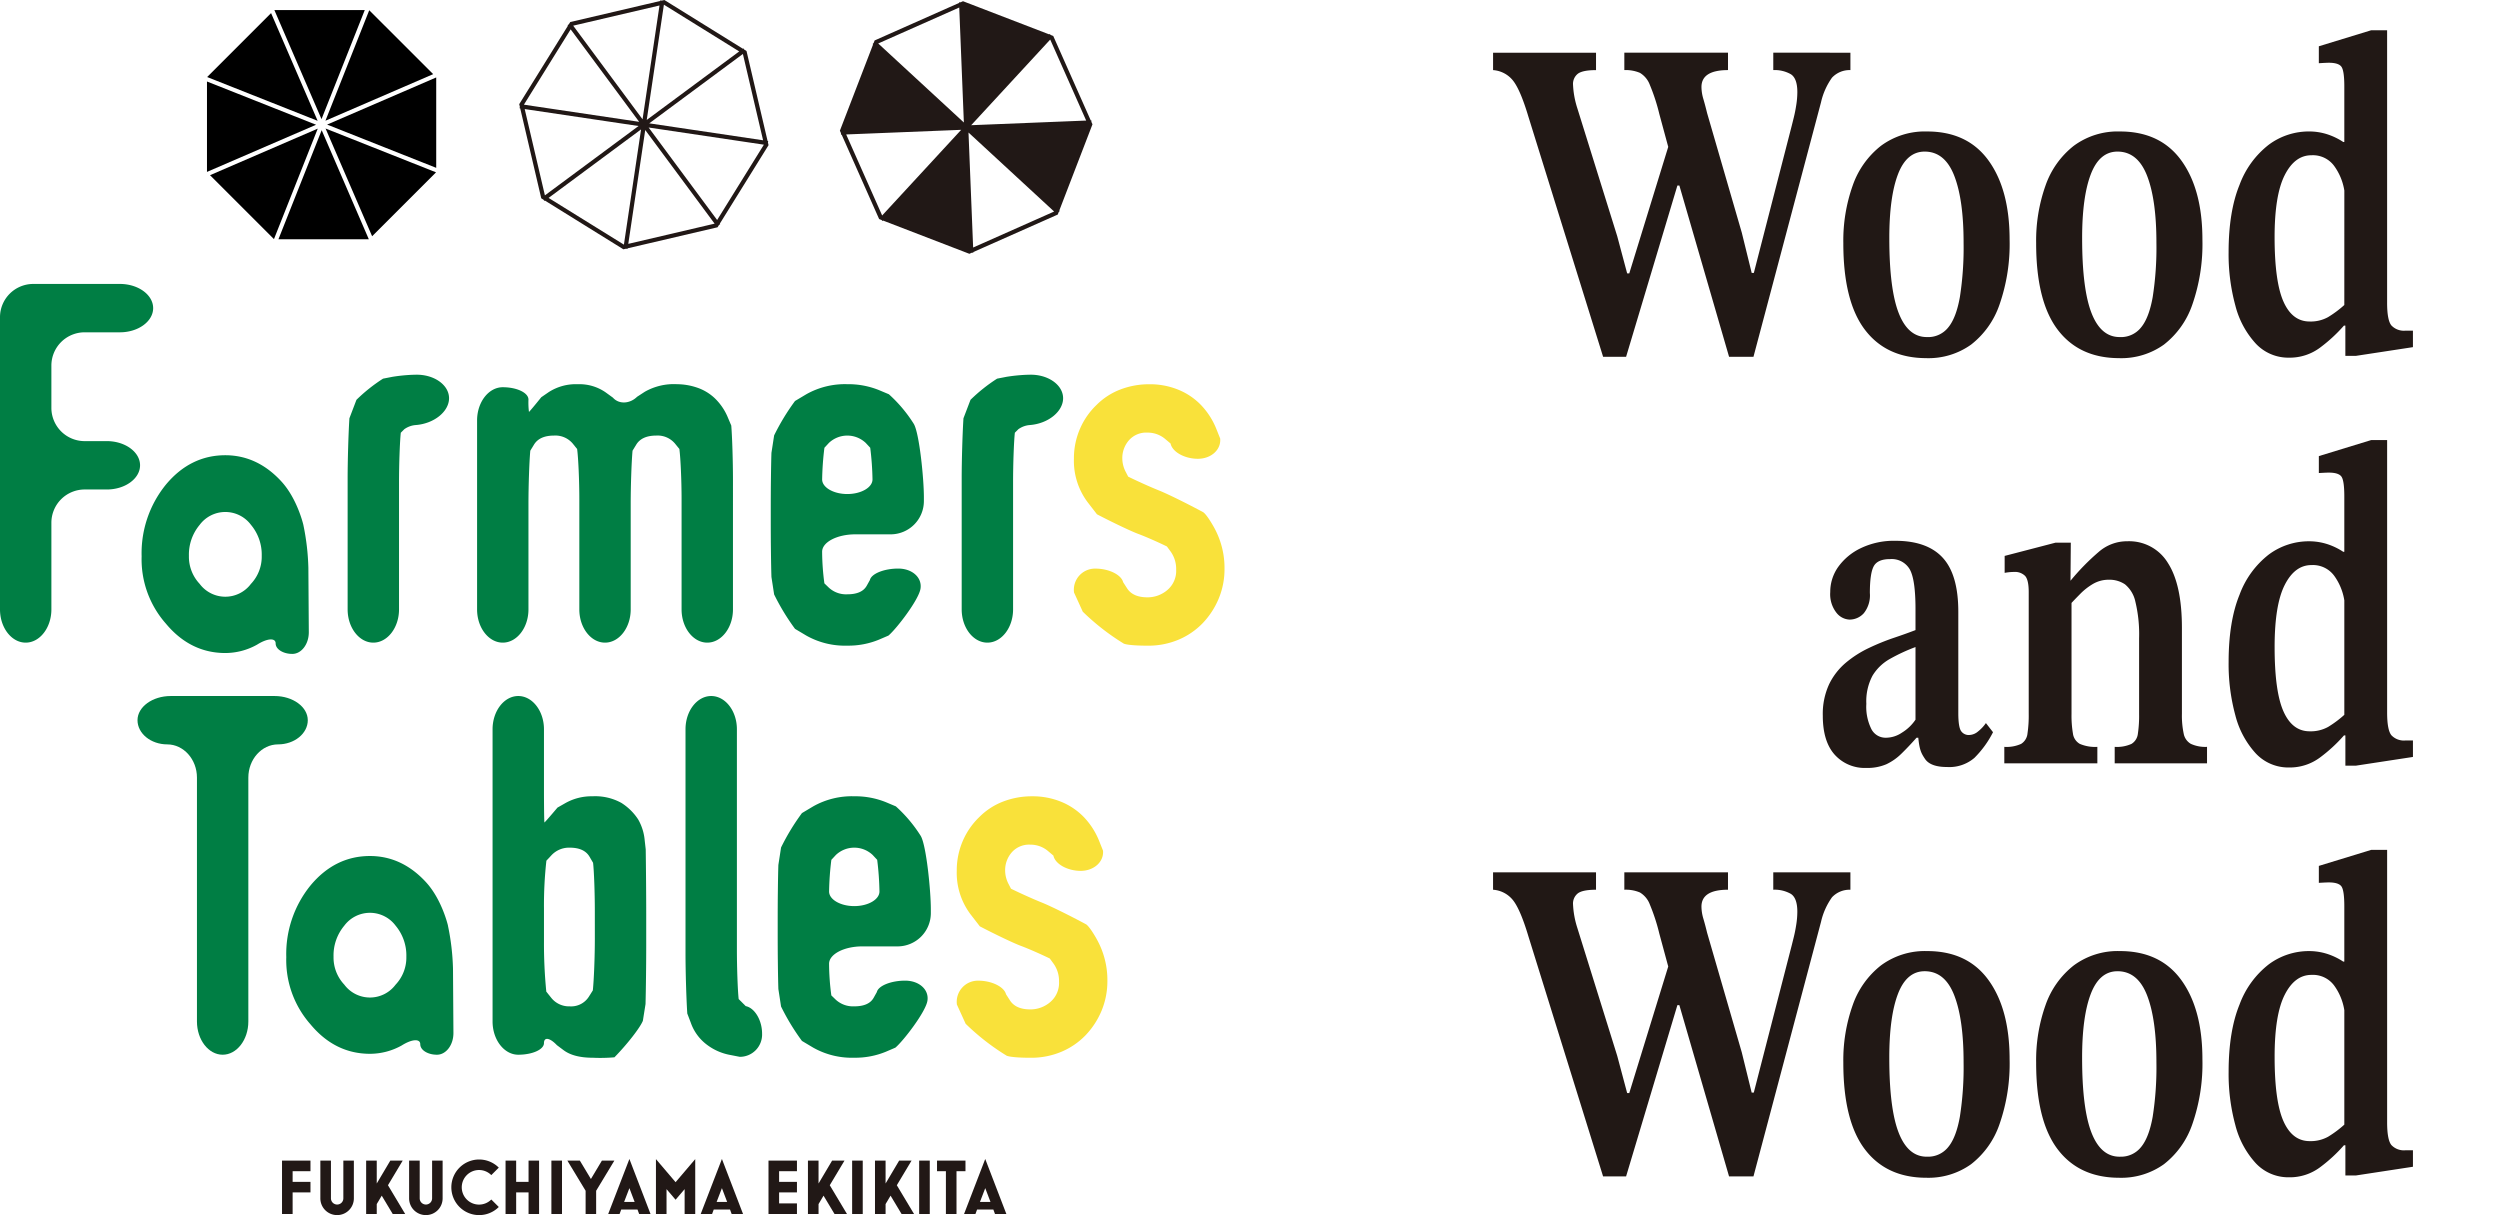 <svg xmlns="http://www.w3.org/2000/svg" width="578.406" height="281.127" viewBox="0 0 578.406 281.127">
  <g id="グループ_4241" data-name="グループ 4241" transform="translate(1113.406 -2503)">
    <g id="グループ_4240" data-name="グループ 4240" transform="translate(-1113.406 2503)">
      <path id="パス_959" data-name="パス 959" d="M32.135,1.1,17.348,15.888,42.907,26.02Z" transform="translate(30.582 1.935)"/>
      <path id="パス_960" data-name="パス 960" d="M52.634,27.4l0-20.915L27.393,17.392Z" transform="translate(48.29 11.433)"/>
      <path id="パス_961" data-name="パス 961" d="M17.587,21.543,32.38,36.33,42.511,10.771Z" transform="translate(31.004 18.99)"/>
      <path id="パス_962" data-name="パス 962" d="M17.332,6.824l0,20.915L42.574,16.831Z" transform="translate(30.555 12.033)"/>
      <path id="パス_963" data-name="パス 963" d="M27.262,10.761,38.035,35.685,52.822,20.9Z" transform="translate(48.06 18.973)"/>
      <path id="パス_964" data-name="パス 964" d="M43.89.841l-20.915,0L33.883,26.083Z" transform="translate(40.503 1.485)"/>
      <path id="パス_965" data-name="パス 965" d="M23.316,36.143l20.915,0L33.323,10.9Z" transform="translate(41.102 19.22)"/>
      <path id="パス_966" data-name="パス 966" d="M52.177,15.644,37.384.857,27.253,26.416Z" transform="translate(48.043 1.513)"/>
      <path id="パス_967" data-name="パス 967" d="M89.893,51.742l11.272-18.16-.138-.594.052-.356-.141-.022L96.068,11.8l-.517-.323-.215-.29-.113.086L77.063,0l-.591.138L76.112.085,76.09.228,55.28,5.1l-.321.517-.293.216.086.116L43.48,24.1l.141.594-.055.356.144.022,4.868,20.81.517.32.215.29.116-.086,18.16,11.275.594-.141.356.052.022-.141,20.81-4.868.321-.517.29-.218ZM73.418,29.5l26.667,3.97L89.269,50.9ZM99.9,32.454,73.562,28.534,95.226,12.484ZM72.982,27.749l3.97-26.667L94.377,11.9Zm-.967-.144L55.965,5.939l19.97-4.672Zm-.785.58-26.667-3.97L55.38,6.79ZM44.748,25.232l26.338,3.921L49.42,45.2Zm26.919,4.705L67.7,56.6,50.271,45.788Zm.967.144L88.683,51.745l-19.97,4.675Z" transform="translate(76.649 0.001)" fill="#211816"/>
      <path id="パス_968" data-name="パス 968" d="M121.094,48.531l7.678-19.948-.246-.555-.017-.362-.141.006L119.693,8.138l-.569-.221-.265-.243-.1.1L98.817.1l-.555.246L97.9.361,97.9.5,78.369,9.177l-.218.569-.246.265.105.1L70.332,30.056l.246.558.017.362.144-.006L79.411,50.5l.566.221.268.246.1-.108,19.945,7.681.558-.249.362-.014-.006-.144,19.533-8.673.218-.569.246-.265Zm6.222-20.818L100.71,28.785,118.994,8.97Zm-28.3.448L79.2,9.879,97.947,1.557ZM71.788,30.926l26.606-1.069L80.113,49.672Zm28.3-.448L119.9,48.761,101.16,57.085Z" transform="translate(123.986 0.181)" fill="#211816"/>
      <path id="パス_969" data-name="パス 969" d="M24.722,60.142H19.569a7.7,7.7,0,0,1-7.681-7.681V42.647a7.7,7.7,0,0,1,7.681-7.681H27.75c4.227,0,7.684-2.517,7.684-5.595s-3.456-5.595-7.684-5.595H7.681A7.7,7.7,0,0,0,0,31.458V99.082c0,4.224,2.674,7.681,5.943,7.681s5.946-3.456,5.946-7.681V79.012a7.7,7.7,0,0,1,7.681-7.681h5.153c4.224,0,7.681-2.517,7.681-5.595s-3.456-5.595-7.681-5.595" transform="translate(0 41.918)" fill="#007e44"/>
      <path id="パス_970" data-name="パス 970" d="M97.992,39.922a13.144,13.144,0,0,0-3.031-4.487,11.121,11.121,0,0,0-4.2-2.506,14.625,14.625,0,0,0-4.542-.757,13.584,13.584,0,0,0-7.462,1.749L76.97,35.084c-1.707,1.669-4.227,1.757-5.589.2l-1.713-1.243a10.612,10.612,0,0,0-6.41-1.865,11.565,11.565,0,0,0-6.7,1.807l-1.749,1.2c-1.5,1.868-2.788,3.4-2.854,3.4a17.818,17.818,0,0,1-.116-2.857c0-1.569-2.672-2.854-5.946-2.854s-5.94,3.456-5.94,7.681V84.282c0,4.224,2.672,7.681,5.94,7.681s5.946-3.456,5.946-7.681V59.9c0-4.224.191-9.778.425-12.344l.854-1.4q1.281-2.1,4.664-2.1a5.25,5.25,0,0,1,4.316,1.865L63.1,47.169c.282,2.136.508,7.341.508,11.565V84.282c0,4.224,2.672,7.681,5.943,7.681s5.943-3.456,5.943-7.681V59.9c0-4.224.193-9.778.425-12.344l.856-1.4c.859-1.4,2.406-2.1,4.661-2.1a5.242,5.242,0,0,1,4.316,1.865l1.006,1.243c.279,2.136.508,7.341.508,11.565V84.282c0,4.224,2.674,7.681,5.943,7.681s5.946-3.456,5.946-7.681V54.305c0-4.224-.174-9.874-.39-12.557Z" transform="translate(70.426 56.718)" fill="#007e44"/>
      <path id="パス_971" data-name="パス 971" d="M91.874,34.5l-2.213-.931a18.88,18.88,0,0,0-7.4-1.4,18.228,18.228,0,0,0-9.5,2.332l-2.605,1.555a51.62,51.62,0,0,0-4.835,7.965l-.309,2.017L64.7,48.064c-.086,2.542-.155,8.079-.155,12.3v4.1c0,4.224.069,9.761.155,12.306l.312,2.02.309,2.022a52,52,0,0,0,4.835,7.963l2.605,1.553a18.2,18.2,0,0,0,9.5,2.332,18.5,18.5,0,0,0,7.344-1.4l2.174-.934c1.882-1.6,6.962-8.214,7.4-10.8s-1.879-4.7-5.147-4.7-6.216,1.191-6.548,2.644L86.746,78.8q-1.107,1.981-4.487,1.981A5.884,5.884,0,0,1,78,79.262l-1.047-1.011a56.529,56.529,0,0,1-.525-7.324c0-2.21,3.456-4.02,7.681-4.02h8.181a7.7,7.7,0,0,0,7.681-7.681V58.27c0-4.224-1.047-14.74-2.329-16.909A32.347,32.347,0,0,0,91.874,34.5M82.259,57.582c-3.2,0-5.827-1.522-5.827-3.382a67.227,67.227,0,0,1,.525-7.322L78,45.751a6.2,6.2,0,0,1,8.51,0l1.047,1.127a67.236,67.236,0,0,1,.525,7.322c0,1.859-2.622,3.382-5.827,3.382" transform="translate(113.782 56.718)" fill="#007e44"/>
      <path id="パス_972" data-name="パス 972" d="M119.882,61.813c-3.716-2.009-8.333-4.28-10.256-5.048s-5.139-2.213-7.148-3.208l-.544-1.05a6.869,6.869,0,0,1-.815-3.2,6.253,6.253,0,0,1,1.514-4.136,5.318,5.318,0,0,1,4.313-1.8,6.276,6.276,0,0,1,4.139,1.511l1.2,1.011c.4,1.945,3.235,3.534,6.313,3.534s5.4-2.1,5.167-4.68l-.854-2.138a17.256,17.256,0,0,0-3.5-5.531,15.286,15.286,0,0,0-5.3-3.617,17.284,17.284,0,0,0-6.7-1.279,18.512,18.512,0,0,0-6.761,1.221,15.667,15.667,0,0,0-5.476,3.553,16.9,16.9,0,0,0-3.849,5.54,17.16,17.16,0,0,0-1.4,6.932,15.935,15.935,0,0,0,3.2,10.082l2.133,2.76c3.666,1.912,7.949,3.948,9.521,4.526s4.567,1.887,6.661,2.918l.854,1.16a6.905,6.905,0,0,1,1.285,4.2,5.809,5.809,0,0,1-2.039,4.722,7.034,7.034,0,0,1-4.606,1.685q-3.382,0-4.719-2.1l-.9-1.4c-.437-1.732-3.313-3.144-6.39-3.144a4.892,4.892,0,0,0-4.973,5.537l1.011,2.21,1.008,2.216a53.857,53.857,0,0,0,9.477,7.382s.782.484,5.6.484a17.9,17.9,0,0,0,7.112-1.4,16.793,16.793,0,0,0,5.595-3.846,18.518,18.518,0,0,0,3.672-5.656,17.8,17.8,0,0,0,1.34-6.932,19.327,19.327,0,0,0-2.506-9.676c-1.672-2.953-2.393-3.343-2.393-3.343" transform="translate(158.54 56.719)" fill="#f9e13a"/>
      <path id="パス_973" data-name="パス 973" d="M50.91,63.879c0-3.078-3.456-5.595-7.681-5.595H19.2c-4.224,0-7.684,2.517-7.684,5.595s3.094,5.595,6.877,5.595,6.877,3.456,6.877,7.681v56.434c0,4.224,2.674,7.684,5.946,7.684s5.943-3.459,5.943-7.684V77.154c0-4.224,3.094-7.681,6.877-7.681s6.877-2.517,6.877-5.595" transform="translate(20.298 102.749)" fill="#007e44"/>
      <path id="パス_974" data-name="パス 974" d="M76.45,91.737a11.779,11.779,0,0,0-1.517-4.9A12.773,12.773,0,0,0,71.029,83a12.523,12.523,0,0,0-6.7-1.517,12.282,12.282,0,0,0-6.236,1.575L56.264,84.1c-1.591,1.89-2.948,3.437-3.012,3.437s-.113-3.456-.113-7.681V65.968c0-4.224-2.677-7.684-5.946-7.684s-5.946,3.459-5.946,7.684v67.624c0,4.224,2.677,7.681,5.946,7.681s5.946-1.207,5.946-2.68,1.346-1.265,2.989.467l1.553,1.163q2.333,1.749,6.761,1.749a37.507,37.507,0,0,0,5-.1c2.954-3.02,5.915-6.819,6.578-8.441l.309-1.945.309-1.94c.086-3.227.158-9.325.158-13.549v-7.134c0-4.224-.053-11.018-.116-15.1Zm-11.54,22.622c0,4.224-.21,9.64-.467,12.035l-.931,1.475a4.859,4.859,0,0,1-4.429,2.213,5.248,5.248,0,0,1-4.313-2.039l-1.091-1.359a113.714,113.714,0,0,1-.539-11.626v-7.6A93.489,93.489,0,0,1,53.7,96.381l1.127-1.207a5.575,5.575,0,0,1,4.255-1.807q3.378,0,4.6,2.1l.818,1.4c.224,1.923.406,6.954.406,11.179Z" transform="translate(72.715 102.749)" fill="#007e44"/>
      <path id="パス_975" data-name="パス 975" d="M71.333,130.025l-.815-.818-.815-.815c-.227-2.083-.409-7.244-.409-11.469V65.968c0-4.227-2.674-7.684-5.946-7.684s-5.943,3.456-5.943,7.684v51.771c0,4.224.182,10.524.409,14l.815,2.136a10.786,10.786,0,0,0,3.556,4.954,12.688,12.688,0,0,0,5.592,2.506l2.174.425a5.146,5.146,0,0,0,5.169-5.379c0-3.078-1.7-5.935-3.788-6.352" transform="translate(101.197 102.749)" fill="#007e44"/>
      <path id="パス_976" data-name="パス 976" d="M92.455,69.011l-2.213-.931a18.88,18.88,0,0,0-7.4-1.4,18.227,18.227,0,0,0-9.5,2.332l-2.605,1.555A51.619,51.619,0,0,0,65.9,78.532l-.309,2.017-.312,2.022c-.086,2.542-.155,8.079-.155,12.3v4.1c0,4.224.069,9.761.155,12.306l.312,2.02.309,2.022a52,52,0,0,0,4.835,7.963l2.605,1.553a18.2,18.2,0,0,0,9.5,2.332,18.5,18.5,0,0,0,7.344-1.4l2.174-.934c1.882-1.6,6.962-8.214,7.4-10.8s-1.879-4.7-5.147-4.7-6.216,1.191-6.548,2.644l-.738,1.321q-1.107,1.981-4.487,1.981a5.884,5.884,0,0,1-4.255-1.514l-1.047-1.011a56.535,56.535,0,0,1-.525-7.324c0-2.21,3.456-4.02,7.681-4.02h8.181a7.7,7.7,0,0,0,7.681-7.681v-.956c0-4.224-1.047-14.74-2.329-16.909a32.347,32.347,0,0,0-5.772-6.857M82.84,92.089c-3.2,0-5.827-1.522-5.827-3.382a67.235,67.235,0,0,1,.525-7.322l1.047-1.127a6.2,6.2,0,0,1,8.51,0l1.047,1.127a67.241,67.241,0,0,1,.525,7.322c0,1.859-2.622,3.382-5.827,3.382" transform="translate(114.806 117.549)" fill="#007e44"/>
      <path id="パス_977" data-name="パス 977" d="M112.465,99.665c-1.672-2.951-2.393-3.34-2.393-3.34-3.716-2.009-8.333-4.282-10.256-5.051s-5.139-2.213-7.148-3.208l-.544-1.047a6.885,6.885,0,0,1-.815-3.2,6.25,6.25,0,0,1,1.514-4.139,5.32,5.32,0,0,1,4.313-1.807,6.264,6.264,0,0,1,4.139,1.514l1.2,1.014c.4,1.942,3.235,3.534,6.313,3.534s5.4-2.105,5.167-4.68l-.854-2.138a17.312,17.312,0,0,0-3.5-5.537,15.381,15.381,0,0,0-5.3-3.614,17.336,17.336,0,0,0-6.7-1.282A18.513,18.513,0,0,0,90.843,67.9a15.674,15.674,0,0,0-5.476,3.556A16.913,16.913,0,0,0,81.518,77a17.175,17.175,0,0,0-1.4,6.935,15.942,15.942,0,0,0,3.208,10.082l2.133,2.757c3.666,1.915,7.949,3.951,9.521,4.528s4.567,1.887,6.661,2.912l.854,1.166a6.891,6.891,0,0,1,1.285,4.2,5.8,5.8,0,0,1-2.039,4.719,7.025,7.025,0,0,1-4.606,1.691q-3.382,0-4.719-2.1l-.9-1.4c-.437-1.73-3.313-3.147-6.391-3.147a4.892,4.892,0,0,0-4.973,5.537l1.011,2.216,1.008,2.213a53.6,53.6,0,0,0,9.477,7.382s.782.486,5.6.486a17.9,17.9,0,0,0,7.112-1.4,16.793,16.793,0,0,0,5.595-3.846,18.5,18.5,0,0,0,3.672-5.653,17.823,17.823,0,0,0,1.34-6.938,19.332,19.332,0,0,0-2.506-9.673" transform="translate(141.241 117.549)" fill="#f9e13a"/>
      <path id="パス_978" data-name="パス 978" d="M44.892,31.377a39.166,39.166,0,0,0-5.407.489l-2.177.425a38.028,38.028,0,0,0-6.158,4.9l-.815,2.138-.815,2.136c-.224,3.473-.409,9.772-.409,14V85.684c0,4.227,2.674,7.684,5.943,7.684S41,89.911,41,85.684V56.276c0-4.227.185-9.388.409-11.471l.815-.815a5.211,5.211,0,0,1,2.691-.967c4.213-.334,7.659-3.125,7.659-6.2s-3.456-5.526-7.681-5.443" transform="translate(51.319 55.313)" fill="#007e44"/>
      <path id="パス_979" data-name="パス 979" d="M96.313,31.377a39.166,39.166,0,0,0-5.407.489l-2.177.425a38.029,38.029,0,0,0-6.158,4.9l-.815,2.138-.815,2.136c-.224,3.473-.409,9.772-.409,14V85.684c0,4.227,2.674,7.684,5.943,7.684s5.946-3.456,5.946-7.684V56.276c0-4.227.185-9.388.409-11.471l.815-.815a5.211,5.211,0,0,1,2.691-.967c4.213-.334,7.659-3.125,7.659-6.2s-3.456-5.526-7.681-5.443" transform="translate(141.967 55.313)" fill="#007e44"/>
      <path id="パス_980" data-name="パス 980" d="M61.385,87.789s-1.381-6-5.064-10.026-8.045-6.081-12.988-6.081c-5.363,0-9.974,2.268-13.745,6.8a25.136,25.136,0,0,0-5.614,16.591,22.465,22.465,0,0,0,5.614,15.569c3.771,4.534,8.383,6.8,13.745,6.8A15.08,15.08,0,0,0,50.7,115.5c2.351-1.478,4.274-1.6,4.274-.262s1.732,2.418,3.854,2.418,3.838-2.268,3.818-5.048l-.1-14.845a54.76,54.76,0,0,0-1.169-9.968M49.27,101.435a7.4,7.4,0,0,1-11.878,0,9.158,9.158,0,0,1-2.484-6.482A10.739,10.739,0,0,1,37.392,87.8a7.41,7.41,0,0,1,11.878,0,10.739,10.739,0,0,1,2.484,7.159,9.158,9.158,0,0,1-2.484,6.482" transform="translate(42.261 126.368)" fill="#007e44"/>
      <path id="パス_981" data-name="パス 981" d="M49.275,54.225s-1.381-6-5.067-10.024S36.162,38.12,31.219,38.12c-5.363,0-9.974,2.266-13.745,6.8A25.138,25.138,0,0,0,11.86,61.516a22.458,22.458,0,0,0,5.614,15.566c3.771,4.534,8.383,6.8,13.745,6.8a15.113,15.113,0,0,0,7.374-1.951c2.348-1.478,4.274-1.6,4.274-.265s1.732,2.42,3.854,2.42,3.838-2.271,3.818-5.048l-.1-14.845a55,55,0,0,0-1.166-9.971M37.157,67.873a7.406,7.406,0,0,1-11.878,0A9.165,9.165,0,0,1,22.8,61.389a10.737,10.737,0,0,1,2.484-7.156,7.406,7.406,0,0,1,11.878,0,10.737,10.737,0,0,1,2.484,7.156,9.165,9.165,0,0,1-2.484,6.484" transform="translate(20.908 67.203)" fill="#007e44"/>
      <path id="パス_982" data-name="パス 982" d="M26.07,104.546v5H23.616V97.188H30.2v2.451H26.07v2.473H30.2v2.434Z" transform="translate(41.632 171.333)" fill="#211816"/>
      <path id="パス_983" data-name="パス 983" d="M30.7,109.795a3.87,3.87,0,0,1-3.876-3.876V97.188h2.451v8.731a1.434,1.434,0,1,0,2.868,0V97.188h2.434v8.731a3.87,3.87,0,0,1-3.876,3.876" transform="translate(47.294 171.332)" fill="#211816"/>
      <path id="パス_984" data-name="パス 984" d="M36.811,109.543,34.269,105.3l-1.155,1.948v2.29H30.661V97.188h2.453v5.3l3.139-5.3h2.868l-3.409,5.7,3.984,6.656Z" transform="translate(54.051 171.331)" fill="#211816"/>
      <path id="パス_985" data-name="パス 985" d="M38.135,109.795a3.87,3.87,0,0,1-3.876-3.876V97.188H36.71v8.731a1.434,1.434,0,1,0,2.868,0V97.188h2.434v8.731a3.87,3.87,0,0,1-3.876,3.876" transform="translate(60.394 171.332)" fill="#211816"/>
      <path id="パス_986" data-name="パス 986" d="M48.777,108.081a6.432,6.432,0,1,1,0-9.106l-1.732,1.73a4,4,0,1,0,0,5.645Z" transform="translate(66.622 171.17)" fill="#211816"/>
      <path id="パス_987" data-name="パス 987" d="M47.657,109.543v-5H44.789v5H42.335V97.188h2.453v4.926h2.868V97.188h2.434v12.356Z" transform="translate(74.632 171.331)" fill="#211816"/>
      <rect id="長方形_533" data-name="長方形 533" width="2.453" height="12.356" transform="translate(127.572 268.52)" fill="#211816"/>
      <path id="パス_988" data-name="パス 988" d="M54.168,104.167v5.374H51.733v-5.374l-4.222-6.979H50.4l2.558,4.255L55.5,97.188h2.884Z" transform="translate(83.757 171.333)" fill="#211816"/>
      <path id="パス_989" data-name="パス 989" d="M57.713,108.757H53.942l-.379,1.028H50.93l4.907-12.734,4.888,12.734H58.091Zm-3.1-1.768h2.434L55.837,103.8Z" transform="translate(89.783 171.09)" fill="#211816"/>
      <path id="パス_990" data-name="パス 990" d="M61.565,109.76v-5.752l-2.092,2.451-2.094-2.451v5.752H54.929v-12.7l4.545,5.338,4.545-5.338v12.7Z" transform="translate(96.832 171.114)" fill="#211816"/>
      <path id="パス_991" data-name="パス 991" d="M65.46,108.757H61.689l-.379,1.028H58.677l4.907-12.734,4.888,12.734H65.838Zm-3.1-1.768h2.434L63.584,103.8Z" transform="translate(103.44 171.09)" fill="#211816"/>
      <path id="パス_992" data-name="パス 992" d="M64.354,109.543V97.188h6.584v2.453h-4.13v2.473h4.13v2.434h-4.13v2.542h4.13v2.453Z" transform="translate(113.447 171.331)" fill="#211816"/>
      <path id="パス_993" data-name="パス 993" d="M73.807,109.543,71.266,105.3l-1.155,1.948v2.29H67.657V97.188h2.453v5.3l3.139-5.3h2.868l-3.409,5.7,3.984,6.656Z" transform="translate(119.27 171.331)" fill="#211816"/>
      <rect id="長方形_534" data-name="長方形 534" width="2.453" height="12.356" transform="translate(197.152 268.52)" fill="#211816"/>
      <path id="パス_994" data-name="パス 994" d="M79.422,109.543,76.877,105.3l-1.155,1.948v2.29H73.271V97.188h2.451v5.3l3.139-5.3h2.871l-3.409,5.7,3.984,6.656Z" transform="translate(129.168 171.331)" fill="#211816"/>
      <rect id="長方形_535" data-name="長方形 535" width="2.453" height="12.356" transform="translate(212.66 268.52)" fill="#211816"/>
      <path id="パス_995" data-name="パス 995" d="M82.975,99.641v9.9H80.522v-9.9H78.466V97.188H85.05v2.453Z" transform="translate(138.325 171.332)" fill="#211816"/>
      <path id="パス_996" data-name="パス 996" d="M87.51,108.757H83.742l-.379,1.028H80.73l4.9-12.734,4.888,12.734H87.889Zm-3.1-1.768h2.434L85.634,103.8Z" transform="translate(142.316 171.09)" fill="#211816"/>
    </g>
    <g id="グループ_4239" data-name="グループ 4239" transform="translate(-817.406 2510)">
      <g id="グループ_507" data-name="グループ 507" transform="translate(49.437 0)">
        <path id="パス_948" data-name="パス 948" d="M81.707,123.047v4.025a7.548,7.548,0,0,1,4.053.953q1.513.957,1.514,4.133a19.593,19.593,0,0,1-.246,2.967q-.245,1.587-.575,2.912c-.218.884-.381,1.536-.489,1.962l-8.758,34.008h-.492l-2.293-9.322L66.4,137.033q-.41-1.695-.859-3.233a10,10,0,0,1-.45-2.807q0-3.916,6.139-3.92v-4.025H47.245v4.025a8.412,8.412,0,0,1,3.6.635,5.436,5.436,0,0,1,2.29,2.755,44.554,44.554,0,0,1,2.21,6.783l2.058,7.592-9.015,29.275H47.9l-2.29-8.581-9.25-29.665a20.642,20.642,0,0,1-.984-5.4,3,3,0,0,1,1.105-2.542q1.107-.845,4.216-.848v-4.025H16.876v4.025a6.46,6.46,0,0,1,4.708,2.545q1.678,2.225,3.478,8.264L42.333,193.4h5.321l11.869-39.625h.453l11.5,39.625h5.647l15.635-58.907a15.782,15.782,0,0,1,2.536-5.669,5.565,5.565,0,0,1,4.258-1.749v-4.025Z" transform="translate(-16.873 -117.856)" fill="#211815"/>
        <path id="パス_949" data-name="パス 949" d="M65.442,182.088q-9.25,0-14.243-6.57T46.207,155.5a38.082,38.082,0,0,1,2.169-13.35,20.04,20.04,0,0,1,6.507-9.164,17.055,17.055,0,0,1,10.723-3.338q9.333,0,14.2,6.728t4.871,18.276a42.564,42.564,0,0,1-2.335,15.044,19.85,19.85,0,0,1-6.589,9.272,16.963,16.963,0,0,1-10.314,3.125m.246-4.874a5.928,5.928,0,0,0,4.788-2.224q1.844-2.226,2.7-7.048a74.192,74.192,0,0,0,.859-12.554q0-9.955-2.169-15.519T65.033,134.3q-4.173,0-6.181,5.244t-2.006,14.781q0,11.865,2.21,17.428t6.631,5.457" transform="translate(34.833 -106.228)" fill="#211815"/>
        <path id="パス_950" data-name="パス 950" d="M81.589,182.088q-9.25,0-14.243-6.57T62.354,155.5a38.082,38.082,0,0,1,2.169-13.35,20.04,20.04,0,0,1,6.507-9.164,17.055,17.055,0,0,1,10.723-3.338q9.333,0,14.2,6.728t4.868,18.276a42.567,42.567,0,0,1-2.332,15.044,19.85,19.85,0,0,1-6.589,9.272,16.963,16.963,0,0,1-10.314,3.125m.246-4.874a5.928,5.928,0,0,0,4.788-2.224q1.844-2.226,2.7-7.048a74.193,74.193,0,0,0,.859-12.554q0-9.955-2.169-15.519T81.18,134.3q-4.173,0-6.181,5.244t-2.006,14.781q0,11.865,2.21,17.428t6.631,5.457" transform="translate(63.298 -106.228)" fill="#211815"/>
        <path id="パス_951" data-name="パス 951" d="M119.4,190.668a3.965,3.965,0,0,1-3.277-1.218q-.982-1.214-.981-5.244V121.168h-3.683l-12.115,3.708v3.92q1.72-.108,2.29-.108,2.375,0,2.992,1.008t.613,4.5v12.82h-.249a15.321,15.321,0,0,0-3.929-1.854,13.8,13.8,0,0,0-3.929-.58,15.528,15.528,0,0,0-9.372,3.072,20.85,20.85,0,0,0-6.755,9.269q-2.536,6.2-2.536,15.627a45.035,45.035,0,0,0,1.558,12.292,20.44,20.44,0,0,0,4.705,8.791,10.289,10.289,0,0,0,7.733,3.285,11.709,11.709,0,0,0,7.247-2.384,35.39,35.39,0,0,0,5.44-5.031h.329V196.5h2.456l13.179-2.014v-3.815Zm-14.16-5.932a24.8,24.8,0,0,1-3.769,2.807,8.266,8.266,0,0,1-4.258,1.008q-4.012,0-6.053-4.611t-2.05-14.884q0-9.747,2.335-14.359t6.181-4.606a6.092,6.092,0,0,1,5.319,2.542,13.23,13.23,0,0,1,2.3,5.614Z" transform="translate(91.709 -121.168)" fill="#211815"/>
        <path id="パス_952" data-name="パス 952" d="M82.226,206.091a9.072,9.072,0,0,1-1.843,1.959,3.287,3.287,0,0,1-2.006.8,2.122,2.122,0,0,1-1.923-.953q-.613-.957-.616-4.133V180.343q0-8.579-3.6-12.5T61.27,163.921a17.68,17.68,0,0,0-7.982,1.7,13.632,13.632,0,0,0-5.238,4.343,10,10,0,0,0-1.84,5.827,6.925,6.925,0,0,0,1.431,4.769,4.061,4.061,0,0,0,2.987,1.589,4.425,4.425,0,0,0,3.357-1.484A6.63,6.63,0,0,0,55.376,176q0-4.555.9-6.2t3.766-1.644a4.828,4.828,0,0,1,4.542,2.332q1.351,2.333,1.351,9.217v4.874q-2.213.85-5.034,1.8a52.914,52.914,0,0,0-5.73,2.332,24.813,24.813,0,0,0-5.321,3.39,15.177,15.177,0,0,0-3.887,4.979,16.32,16.32,0,0,0-1.475,7.311q0,5.935,2.744,9.007a9.334,9.334,0,0,0,7.327,3.072,11.079,11.079,0,0,0,4.622-.848,12.545,12.545,0,0,0,3.481-2.437q1.637-1.591,3.517-3.708h.4c.274,2.826.682,3.6,1.531,4.874s2.55,1.906,5.114,1.906a8.909,8.909,0,0,0,6.346-2.119,23.125,23.125,0,0,0,4.3-5.932Zm-19.442,2.224a6.62,6.62,0,0,1-3.724,1.166,3.686,3.686,0,0,1-3.315-1.962,11.574,11.574,0,0,1-1.185-5.879,12.616,12.616,0,0,1,1.431-6.515A10.929,10.929,0,0,1,60,191.257a41.456,41.456,0,0,1,5.935-2.755v16.807a10.214,10.214,0,0,1-3.152,3.006" transform="translate(31.803 -45.8)" fill="#211815"/>
        <path id="パス_953" data-name="パス 953" d="M102.865,210.843a3.451,3.451,0,0,1-1.677-2.384,20.162,20.162,0,0,1-.409-4.556V183.985q0-9.959-3.235-14.991a10.469,10.469,0,0,0-9.372-5.034,9.955,9.955,0,0,0-6.67,2.489A53.094,53.094,0,0,0,75,173.1l.072-8.819h-3.52L59.767,167.35v3.921a12.214,12.214,0,0,1,2.21-.213,3.305,3.305,0,0,1,2.5.9c.572.6.859,1.854.859,3.763V203.9a28.638,28.638,0,0,1-.287,4.556,3.183,3.183,0,0,1-1.473,2.384,8.15,8.15,0,0,1-3.887.688v3.816H81.215v-3.816a8.935,8.935,0,0,1-4.053-.688,3.218,3.218,0,0,1-1.594-2.384,24.832,24.832,0,0,1-.329-4.556V178.225c.928-.989,1.105-1.16,2.006-2.08a14.252,14.252,0,0,1,2.987-2.332,7.188,7.188,0,0,1,3.683-.953A6.406,6.406,0,0,1,87.6,173.92a7.082,7.082,0,0,1,2.412,4.026,32.041,32.041,0,0,1,.862,8.476V203.9a28.444,28.444,0,0,1-.287,4.608,3.14,3.14,0,0,1-1.473,2.332,8.164,8.164,0,0,1-3.887.688v3.816h21.362v-3.816a8,8,0,0,1-3.724-.688" transform="translate(58.597 -45.732)" fill="#211815"/>
        <path id="パス_954" data-name="パス 954" d="M92.468,231.238a10.3,10.3,0,0,1-7.736-3.282,20.5,20.5,0,0,1-4.705-8.794,45.111,45.111,0,0,1-1.555-12.289q0-9.428,2.536-15.63a20.9,20.9,0,0,1,6.752-9.269,15.549,15.549,0,0,1,9.374-3.072,13.812,13.812,0,0,1,3.929.583,15.136,15.136,0,0,1,3.929,1.854h.246v-12.82q0-3.5-.613-4.5t-2.989-1.006c-.381,0-1.147.036-2.29.1v-3.92l12.112-3.708h3.686v63.04q0,4.024.981,5.244a3.971,3.971,0,0,0,3.274,1.218h1.719V228.8l-13.179,2.014h-2.453v-6.993h-.329a35.271,35.271,0,0,1-5.443,5.031,11.678,11.678,0,0,1-7.244,2.384m4.747-8.369a8.308,8.308,0,0,0,4.258-1.006,24.84,24.84,0,0,0,3.766-2.807v-26.49a13.24,13.24,0,0,0-2.293-5.614,6.107,6.107,0,0,0-5.321-2.542q-3.846,0-6.181,4.608t-2.332,14.356q0,10.278,2.047,14.886t6.056,4.608" transform="translate(91.71 -60.67)" fill="#211815"/>
        <path id="パス_955" data-name="パス 955" d="M81.706,191.682v4.028a7.548,7.548,0,0,1,4.053.95q1.513.957,1.514,4.133a19.593,19.593,0,0,1-.246,2.967q-.245,1.587-.575,2.912c-.218.884-.381,1.536-.489,1.962L77.2,242.643h-.492l-2.293-9.322L66.4,205.668q-.41-1.7-.859-3.23a10.038,10.038,0,0,1-.45-2.81q0-3.92,6.139-3.918v-4.028H47.247v4.028a8.411,8.411,0,0,1,3.6.633,5.434,5.434,0,0,1,2.29,2.755,44.555,44.555,0,0,1,2.21,6.783l2.058,7.592-9.015,29.278H47.9l-2.29-8.584L36.359,204.5a20.733,20.733,0,0,1-.981-5.4,3,3,0,0,1,1.105-2.542q1.107-.845,4.213-.845v-4.028H16.875v4.028a6.454,6.454,0,0,1,4.711,2.542q1.674,2.225,3.476,8.261l17.271,55.52h5.321l11.869-39.625h.453l0-.008,11.5,39.633h5.647l15.635-58.907a15.782,15.782,0,0,1,2.536-5.669,5.554,5.554,0,0,1,4.258-1.746v-4.028Z" transform="translate(-16.875 3.139)" fill="#211815"/>
        <path id="パス_956" data-name="パス 956" d="M65.442,250.723q-9.25,0-14.243-6.57T46.207,224.13a38.082,38.082,0,0,1,2.169-13.35,20.04,20.04,0,0,1,6.507-9.164,17.072,17.072,0,0,1,10.723-3.338q9.333,0,14.2,6.728t4.871,18.276a42.564,42.564,0,0,1-2.335,15.044,19.85,19.85,0,0,1-6.589,9.272,16.945,16.945,0,0,1-10.314,3.125m.246-4.874a5.927,5.927,0,0,0,4.788-2.224q1.844-2.225,2.7-7.045a74.26,74.26,0,0,0,.859-12.554q0-9.959-2.169-15.525t-6.835-5.562q-4.173,0-6.181,5.244t-2.006,14.781q0,11.865,2.21,17.428t6.631,5.457" transform="translate(34.833 14.766)" fill="#211815"/>
        <path id="パス_957" data-name="パス 957" d="M81.589,250.723q-9.25,0-14.243-6.57T62.354,224.13a38.082,38.082,0,0,1,2.169-13.35,20.04,20.04,0,0,1,6.507-9.164,17.072,17.072,0,0,1,10.723-3.338q9.333,0,14.2,6.728t4.868,18.276a42.567,42.567,0,0,1-2.332,15.044A19.85,19.85,0,0,1,91.9,247.6a16.945,16.945,0,0,1-10.314,3.125m.246-4.874a5.928,5.928,0,0,0,4.788-2.224q1.844-2.225,2.7-7.045a74.261,74.261,0,0,0,.859-12.554q0-9.959-2.169-15.525t-6.835-5.562q-4.173,0-6.181,5.244t-2.006,14.781q0,11.865,2.21,17.428t6.631,5.457" transform="translate(63.298 14.766)" fill="#211815"/>
        <path id="パス_958" data-name="パス 958" d="M92.468,265.555a10.3,10.3,0,0,1-7.736-3.282,20.5,20.5,0,0,1-4.705-8.794,45.111,45.111,0,0,1-1.555-12.289q0-9.428,2.536-15.63a20.883,20.883,0,0,1,6.752-9.269,15.549,15.549,0,0,1,9.374-3.072,13.814,13.814,0,0,1,3.929.583,15.135,15.135,0,0,1,3.929,1.854h.246v-12.82q0-3.5-.613-4.5t-2.989-1.006c-.381,0-1.147.036-2.29.1v-3.92l12.112-3.708h3.686v63.04q0,4.024.981,5.244a3.971,3.971,0,0,0,3.274,1.218h1.719v3.813l-13.179,2.014h-2.453V258.14h-.329a35.274,35.274,0,0,1-5.443,5.031,11.678,11.678,0,0,1-7.244,2.384m4.747-8.369a8.308,8.308,0,0,0,4.258-1.006,24.841,24.841,0,0,0,3.766-2.807V226.886a13.237,13.237,0,0,0-2.293-5.617,6.107,6.107,0,0,0-5.321-2.542q-3.846,0-6.181,4.608t-2.332,14.356q0,10.278,2.047,14.886t6.056,4.608" transform="translate(91.71 -0.174)" fill="#211815"/>
      </g>
      <rect id="長方形_536" data-name="長方形 536" width="282" height="266" transform="translate(0.406 0.629)" fill="none"/>
    </g>
  </g>
</svg>
